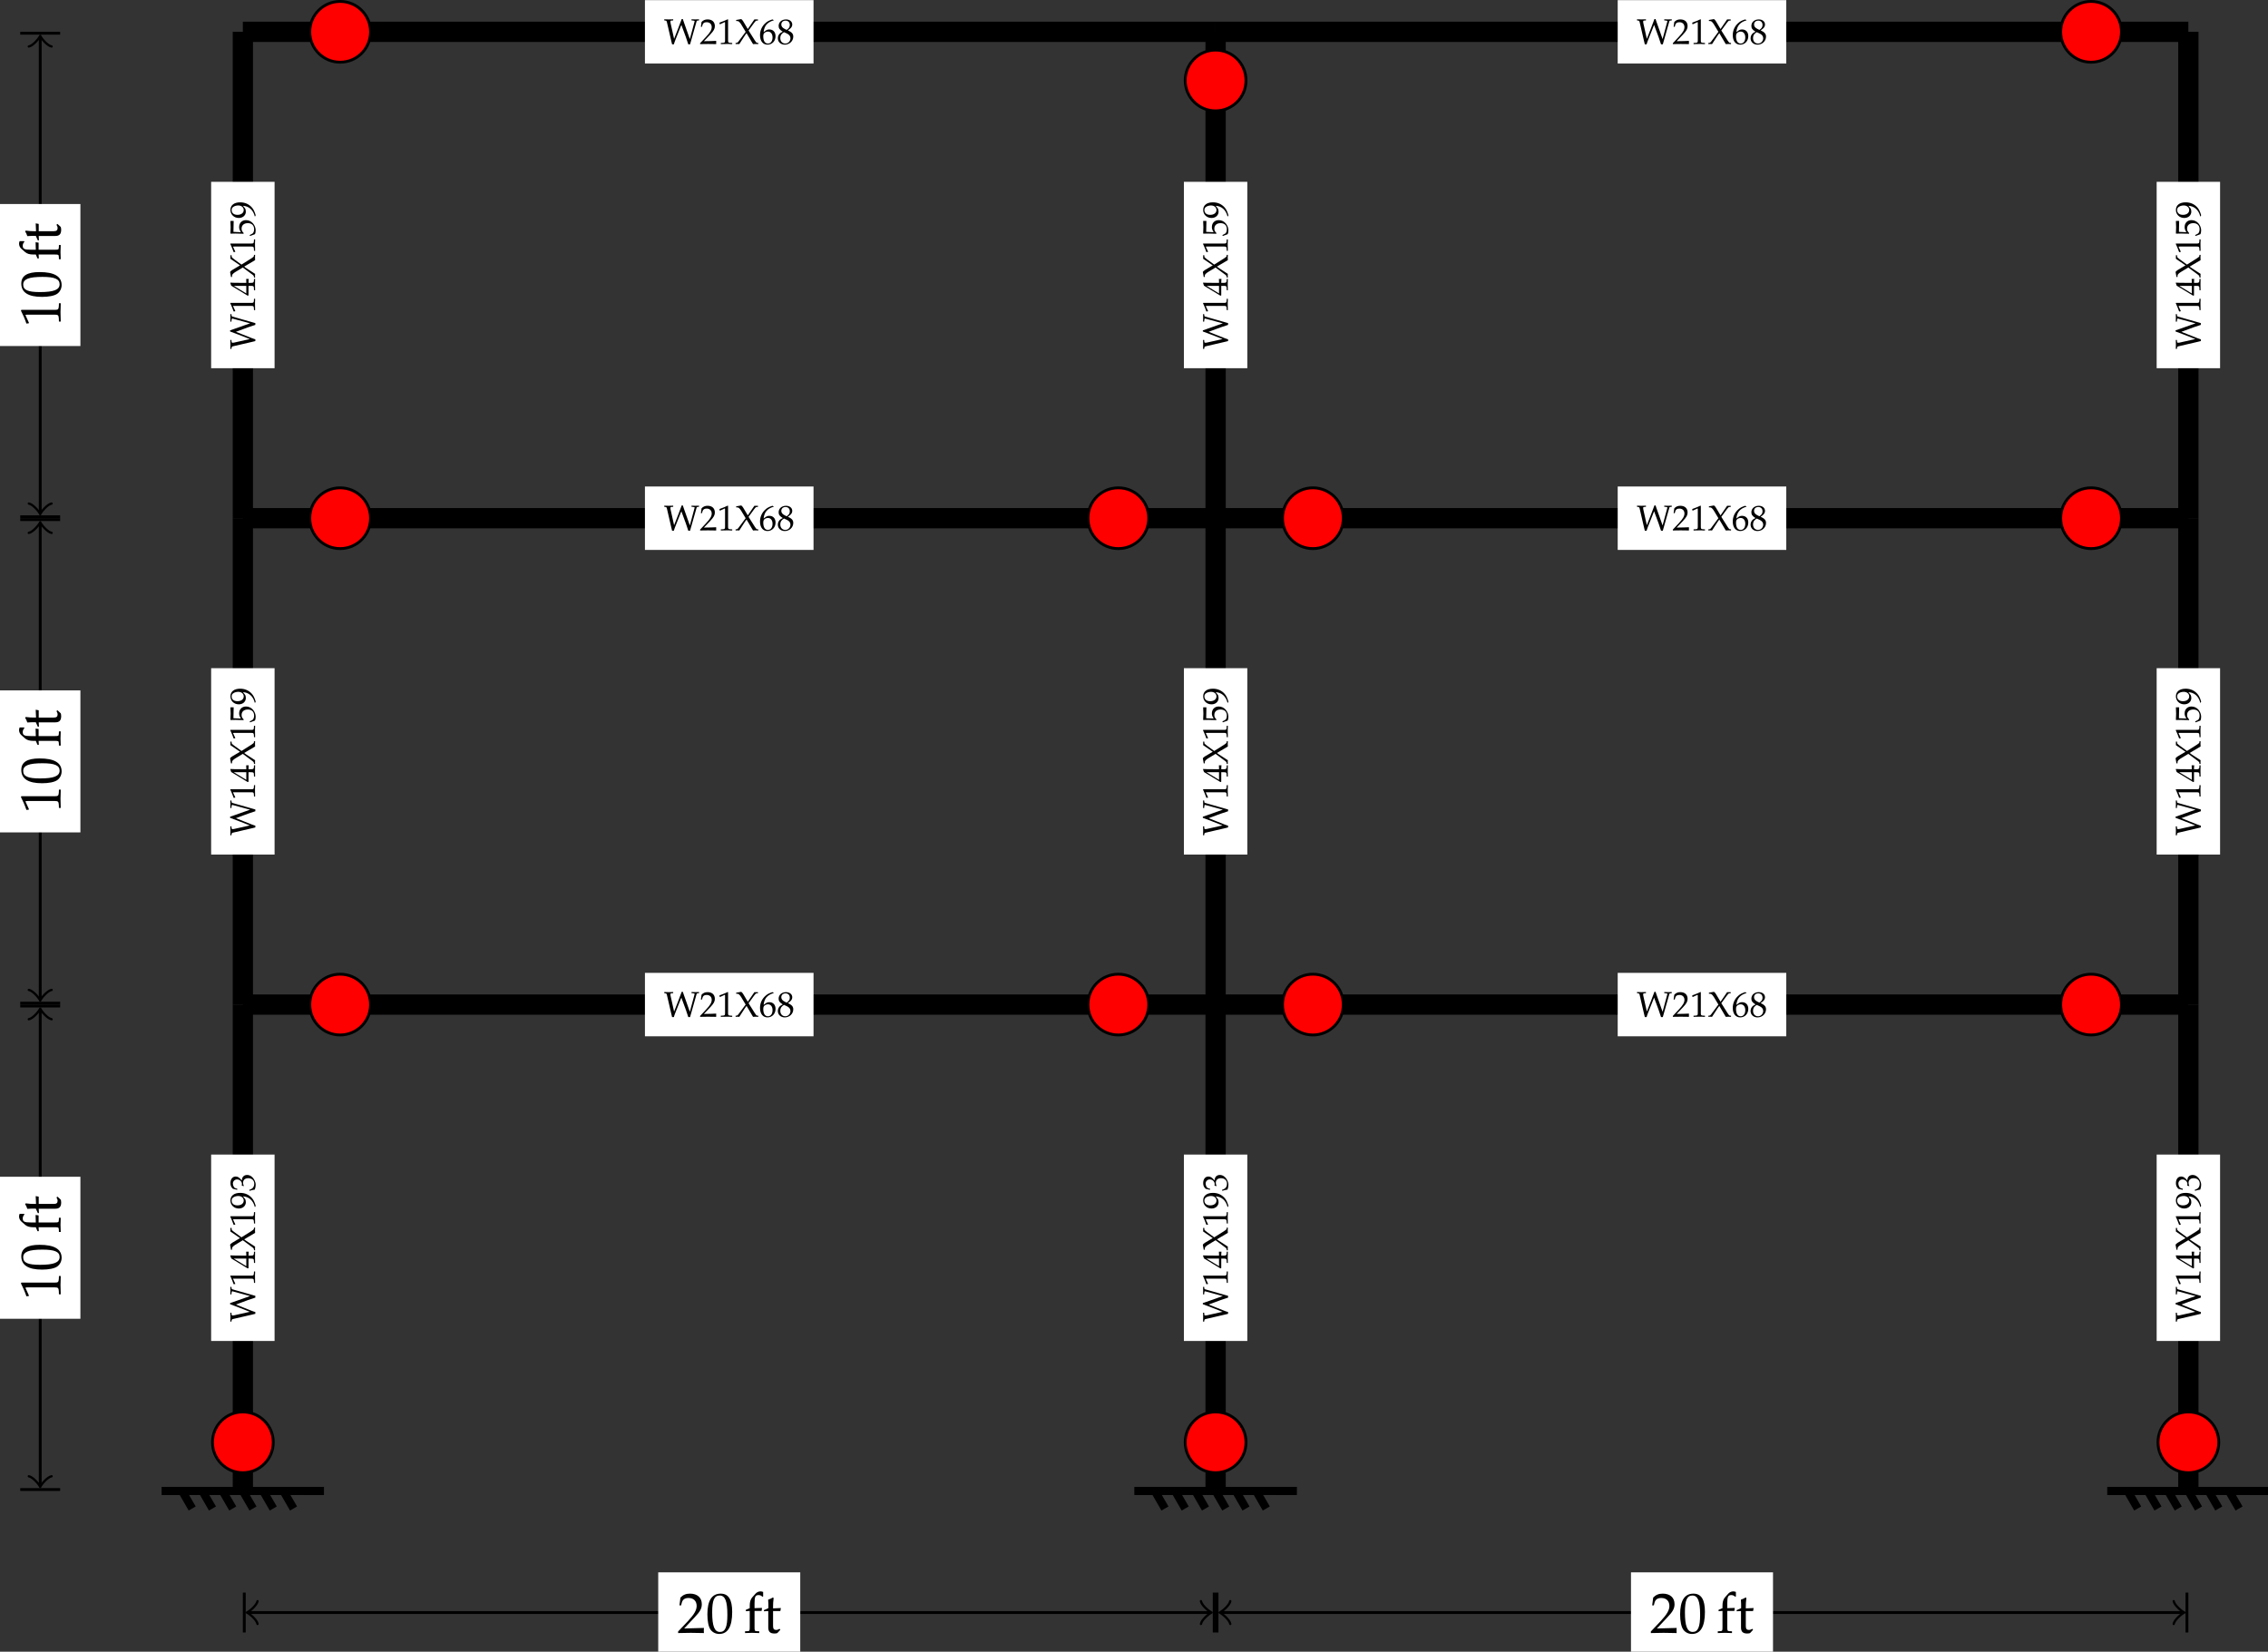 <?xml version="1.0" encoding="UTF-8" standalone="no"?>
<!-- Created with Inkscape (http://www.inkscape.org/) -->

<svg
   width="111.985mm"
   height="81.555mm"
   viewBox="0 0 111.985 81.555"
   version="1.1"
   id="svg5"
   xml:space="preserve"
   inkscape:version="1.2.1 (9c6d41e410, 2022-07-14)"
   sodipodi:docname="drawing.svg"
   xmlns:inkscape="http://www.inkscape.org/namespaces/inkscape"
   xmlns:sodipodi="http://sodipodi.sourceforge.net/DTD/sodipodi-0.dtd"
   xmlns:xlink="http://www.w3.org/1999/xlink"
   xmlns="http://www.w3.org/2000/svg"
   xmlns:svg="http://www.w3.org/2000/svg"><rect x="0" y="0" width="111.985" height="81.555" fill="#333333" stroke="none"/><sodipodi:namedview
     id="namedview7"
     pagecolor="#ffffff"
     bordercolor="#000000"
     borderopacity="0.25"
     inkscape:showpageshadow="2"
     inkscape:pageopacity="0.0"
     inkscape:pagecheckerboard="0"
     inkscape:deskcolor="#d1d1d1"
     inkscape:document-units="mm"
     showgrid="false"
     inkscape:zoom="1.4639531"
     inkscape:cx="166.67201"
     inkscape:cy="160.18273"
     inkscape:window-width="1366"
     inkscape:window-height="736"
     inkscape:window-x="0"
     inkscape:window-y="0"
     inkscape:window-maximized="1"
     inkscape:current-layer="layer1" /><defs
     id="defs2"><g
       id="g769"><g
         id="glyph-0-0" /><g
         id="glyph-0-1"><path
           d="M 3.656,0.047 C 3.672,-0.031 3.688,-0.094 3.703,-0.125 3.719,-0.172 3.75,-0.328 3.797,-0.453 L 4.562,-3.141 C 4.578,-3.234 4.641,-3.281 4.75,-3.281 l 0.156,-0.016 v -0.156 L 4.375,-3.438 c -0.047,0 -0.047,0 -0.516,-0.016 v 0.156 L 4.062,-3.281 c 0.172,0.016 0.219,0.031 0.234,0.109 0,0.016 0,0.031 -0.016,0.047 L 3.625,-0.688 2.812,-2.984 C 2.703,-3.281 2.688,-3.312 2.641,-3.484 H 2.484 C 2.375,-3.188 2.297,-2.953 2.031,-2.281 l -0.609,1.562 -0.5,-2.234 C 0.906,-3.016 0.906,-3.078 0.906,-3.125 c 0,-0.109 0.047,-0.156 0.188,-0.156 l 0.203,-0.016 v -0.156 l -0.625,0.016 c -0.031,0 -0.25,0 -0.625,-0.016 v 0.156 l 0.125,0.016 c 0.156,0.016 0.219,0.062 0.25,0.25 l 0.594,2.562 c 0.078,0.281 0.078,0.297 0.125,0.516 h 0.25 C 1.438,-0.109 1.469,-0.234 1.562,-0.469 l 0.875,-2.203 0.625,1.688 C 3.219,-0.531 3.234,-0.5 3.406,0.047 Z m 0,0"
           id="path703" /></g><g
         id="glyph-0-2"><path
           d="m 0.078,-0.109 v 0.125 C 1.016,0 1.016,0 1.188,0 1.375,0 1.375,0 2.328,0.016 c 0,-0.109 0,-0.156 0,-0.219 0,-0.078 0,-0.125 0,-0.234 -0.562,0.031 -0.797,0.031 -1.719,0.047 L 1.516,-1.344 C 2,-1.859 2.141,-2.141 2.141,-2.5 c 0,-0.578 -0.375,-0.938 -1.016,-0.938 -0.359,0 -0.609,0.109 -0.844,0.359 L 0.188,-2.406 h 0.156 l 0.062,-0.234 c 0.078,-0.281 0.25,-0.406 0.594,-0.406 0.422,0 0.703,0.266 0.703,0.688 0,0.375 -0.219,0.75 -0.781,1.344 z m 0,0"
           id="path706" /></g><g
         id="glyph-0-3"><path
           d="m 0.328,-2.766 h 0.062 L 1.031,-3.062 c 0,0 0,0 0.016,0 0.031,0 0.031,0.047 0.031,0.172 v 2.406 c 0,0.266 -0.047,0.312 -0.328,0.328 l -0.266,0.016 v 0.156 C 1.25,0 1.25,0 1.297,0 c 0.062,0 0.172,0 0.344,0 0.062,0.016 0.234,0.016 0.438,0.016 v -0.156 l -0.25,-0.016 C 1.547,-0.172 1.5,-0.219 1.5,-0.484 V -3.438 L 1.438,-3.453 c -0.328,0.156 -0.688,0.312 -1.141,0.469 z m 0,0"
           id="path709" /></g><g
         id="glyph-0-4"><path
           d="M 3.234,-0.141 3.078,-0.156 C 2.984,-0.172 2.922,-0.234 2.75,-0.5 L 1.875,-1.891 2.641,-2.938 C 2.844,-3.203 2.906,-3.266 2.984,-3.266 L 3.188,-3.281 V -3.438 h -0.5 L 1.766,-2.094 1.125,-3.172 C 1,-3.359 0.938,-3.438 0.844,-3.484 l -0.703,0.125 V -3.219 L 0.375,-3.203 c 0.109,0 0.281,0.172 0.453,0.438 l 0.641,1.062 -0.953,1.281 C 0.516,-0.406 0.5,-0.406 0.5,-0.391 0.375,-0.219 0.312,-0.172 0.203,-0.156 L 0.062,-0.141 v 0.156 C 0.297,0 0.297,0 0.328,0 0.375,0 0.375,0 0.578,0.016 L 1.359,-1.188 C 1.422,-1.266 1.469,-1.328 1.594,-1.516 L 2.5,0.016 C 2.812,0 2.812,0 2.875,0 2.906,0 3.016,0 3.234,0.016 Z m 0,0"
           id="path712" /></g><g
         id="glyph-0-5"><path
           d="m 2.078,-3.344 -0.188,-0.094 c -0.484,0.156 -0.688,0.266 -0.938,0.484 -0.516,0.438 -0.797,1.047 -0.797,1.719 0,0.828 0.406,1.328 1.047,1.328 0.641,0 1.125,-0.5 1.125,-1.188 0,-0.578 -0.344,-0.938 -0.875,-0.938 -0.234,0 -0.391,0.062 -0.688,0.297 C 0.719,-1.688 0.703,-1.688 0.656,-1.656 0.75,-2.547 1.172,-3.047 2.078,-3.312 Z m -0.812,1.609 c 0.391,0 0.641,0.328 0.641,0.812 0,0.516 -0.25,0.859 -0.641,0.859 -0.422,0 -0.656,-0.359 -0.656,-1.031 0,-0.172 0.031,-0.266 0.078,-0.359 0.109,-0.172 0.344,-0.281 0.578,-0.281 z m 0,0"
           id="path715" /></g><g
         id="glyph-0-6"><path
           d="m 0.844,-1.719 c -0.203,0.094 -0.297,0.156 -0.406,0.25 -0.188,0.188 -0.281,0.422 -0.281,0.672 0,0.516 0.406,0.891 0.969,0.891 0.656,0 1.188,-0.5 1.188,-1.125 0,-0.391 -0.188,-0.609 -0.75,-0.875 0.453,-0.297 0.609,-0.516 0.609,-0.812 0,-0.422 -0.359,-0.719 -0.875,-0.719 -0.594,0 -1.031,0.375 -1.031,0.906 0,0.344 0.141,0.531 0.578,0.812 z m 0.578,0.25 c 0.312,0.141 0.5,0.375 0.5,0.656 0,0.406 -0.312,0.75 -0.719,0.75 C 0.781,-0.062 0.5,-0.375 0.5,-0.828 c 0,-0.375 0.141,-0.594 0.516,-0.828 z m -0.312,-0.641 c -0.312,-0.156 -0.469,-0.359 -0.469,-0.609 0,-0.328 0.234,-0.547 0.594,-0.547 0.359,0 0.594,0.234 0.594,0.609 0,0.281 -0.125,0.469 -0.438,0.688 z m 0,0"
           id="path718" /></g><g
         id="glyph-1-0" /><g
         id="glyph-1-1"><path
           d="M 0.047,-3.656 C -0.031,-3.672 -0.094,-3.688 -0.125,-3.703 -0.172,-3.719 -0.328,-3.75 -0.453,-3.797 L -3.141,-4.562 C -3.234,-4.578 -3.281,-4.641 -3.281,-4.75 l -0.016,-0.156 h -0.156 L -3.438,-4.375 c 0,0.047 0,0.047 -0.016,0.516 h 0.156 L -3.281,-4.062 c 0.016,-0.172 0.031,-0.219 0.109,-0.234 0.016,0 0.031,0 0.047,0.016 l 2.438,0.656 -2.297,0.812 c -0.297,0.109 -0.328,0.125 -0.5,0.172 v 0.156 c 0.297,0.109 0.531,0.188 1.203,0.453 l 1.562,0.609 -2.234,0.5 c -0.062,0.016 -0.125,0.016 -0.172,0.016 -0.109,0 -0.156,-0.047 -0.156,-0.188 l -0.016,-0.203 h -0.156 l 0.016,0.625 c 0,0.031 0,0.25 -0.016,0.625 h 0.156 l 0.016,-0.125 c 0.016,-0.156 0.062,-0.219 0.25,-0.25 l 2.562,-0.594 c 0.281,-0.078 0.297,-0.078 0.516,-0.125 v -0.25 C -0.109,-1.438 -0.234,-1.469 -0.469,-1.562 l -2.203,-0.875 1.688,-0.625 C -0.531,-3.219 -0.5,-3.234 0.047,-3.406 Z m 0,0"
           id="path722" /></g><g
         id="glyph-1-2"><path
           d="m -2.766,-0.328 v -0.062 L -3.062,-1.031 c 0,0 0,0 0,-0.016 0,-0.031 0.047,-0.031 0.172,-0.031 h 2.406 c 0.266,0 0.312,0.047 0.328,0.328 l 0.016,0.266 h 0.156 C 0,-1.25 0,-1.25 0,-1.297 c 0,-0.062 0,-0.172 0,-0.344 0.016,-0.062 0.016,-0.234 0.016,-0.438 h -0.156 l -0.016,0.25 C -0.172,-1.547 -0.219,-1.5 -0.484,-1.5 H -3.438 l -0.016,0.062 c 0.156,0.328 0.312,0.688 0.469,1.141 z m 0,0"
           id="path725" /></g><g
         id="glyph-1-3"><path
           d="m -0.906,-1.391 h 0.375 c 0.297,0 0.375,0.047 0.375,0.297 l 0.016,0.312 h 0.156 C 0,-1.453 0,-1.453 0,-1.562 c 0,-0.125 0,-0.125 0.016,-0.797 h -0.156 l -0.016,0.25 C -0.172,-1.875 -0.234,-1.812 -0.531,-1.812 h -0.375 c 0,-0.297 0.016,-0.406 0.031,-0.547 H -1.234 C -1.219,-2.125 -1.219,-2.031 -1.219,-1.953 V -1.812 h -0.688 c -0.891,0 -1.328,-0.016 -1.531,-0.031 l -0.016,0.047 0.125,0.375 2.312,1.406 0.109,-0.047 z m -0.312,0 v 1.062 l -1.75,-1.062 z m 0,0"
           id="path728" /></g><g
         id="glyph-1-4"><path
           d="m -0.141,-3.234 -0.016,0.156 C -0.172,-2.984 -0.234,-2.922 -0.5,-2.75 L -1.891,-1.875 -2.938,-2.641 C -3.203,-2.844 -3.266,-2.906 -3.266,-2.984 L -3.281,-3.188 H -3.438 v 0.5 l 1.344,0.922 -1.078,0.641 c -0.188,0.125 -0.266,0.188 -0.312,0.281 l 0.125,0.703 H -3.219 L -3.203,-0.375 c 0,-0.109 0.172,-0.281 0.438,-0.453 l 1.062,-0.641 1.281,0.953 c 0.016,0 0.016,0.016 0.031,0.016 0.172,0.125 0.219,0.188 0.234,0.297 l 0.016,0.141 h 0.156 C 0,-0.297 0,-0.297 0,-0.328 0,-0.375 0,-0.375 0.016,-0.578 L -1.188,-1.359 C -1.266,-1.422 -1.328,-1.469 -1.516,-1.594 L 0.016,-2.5 C 0,-2.812 0,-2.812 0,-2.875 0,-2.906 0,-3.016 0.016,-3.234 Z m 0,0"
           id="path731" /></g><g
         id="glyph-1-5"><path
           d="M 0.094,-0.484 C -0.078,-1.031 -0.188,-1.266 -0.422,-1.547 -0.844,-2.031 -1.406,-2.281 -2.078,-2.281 c -0.844,0 -1.359,0.406 -1.359,1.062 0,0.641 0.5,1.125 1.172,1.125 0.578,0 0.984,-0.375 0.984,-0.891 0,-0.172 -0.047,-0.375 -0.125,-0.469 L -1.688,-1.797 C -0.859,-1.75 -0.25,-1.219 -0.031,-0.312 h 0.047 z m -3.359,-0.719 c 0,-0.219 0.094,-0.375 0.297,-0.484 0.156,-0.094 0.391,-0.156 0.625,-0.156 0.453,0 0.766,0.266 0.766,0.641 0,0.406 -0.359,0.672 -0.875,0.672 -0.5,0 -0.812,-0.25 -0.812,-0.672 z m 0,0"
           id="path734" /></g><g
         id="glyph-1-6"><path
           d="M -2.484,-0.219 V -0.375 l -0.281,-0.078 c -0.172,-0.062 -0.328,-0.375 -0.328,-0.641 0,-0.312 0.25,-0.578 0.578,-0.578 0.375,0 0.688,0.297 0.688,0.641 0,0.047 -0.016,0.094 -0.016,0.156 v 0.078 l 0.266,0.062 0.016,-0.031 c -0.078,-0.188 -0.109,-0.281 -0.109,-0.422 0,-0.406 0.266,-0.656 0.719,-0.656 0.516,0 0.844,0.312 0.844,0.766 0,0.234 -0.062,0.438 -0.203,0.594 -0.109,0.109 -0.234,0.188 -0.5,0.281 l 0.047,0.125 c 0.312,-0.094 0.484,-0.141 0.734,-0.172 0.094,-0.266 0.125,-0.484 0.125,-0.672 0,-0.391 -0.219,-0.859 -0.547,-1.125 -0.203,-0.172 -0.422,-0.25 -0.656,-0.25 -0.25,0 -0.453,0.094 -0.578,0.266 -0.094,0.125 -0.125,0.25 -0.172,0.5 -0.312,-0.406 -0.547,-0.547 -0.844,-0.547 -0.438,0 -0.734,0.359 -0.734,0.922 0,0.328 0.094,0.562 0.344,0.797 z m 0,0"
           id="path737" /></g><g
         id="glyph-1-7"><path
           d="M -3.016,-0.641 C -3,-1.281 -2.984,-1.562 -2.984,-2.156 l -0.031,-0.016 c -0.094,0 -0.125,0 -0.188,0 -0.078,0 -0.109,0 -0.203,0 L -3.438,-2.156 c 0.016,0.375 0.031,0.594 0.031,0.875 0,0.266 -0.016,0.484 -0.031,0.859 l 0.031,0.031 c 0.297,-0.016 0.516,-0.016 0.688,-0.016 0.422,0 0.891,0.016 1.109,0.031 l 0.031,-0.094 C -1.812,-0.703 -1.875,-0.844 -1.875,-1.094 c 0,-0.469 0.328,-0.766 0.875,-0.766 0.547,0 0.875,0.312 0.875,0.859 0,0.266 -0.094,0.516 -0.219,0.594 L -0.75,-0.188 l 0.062,0.125 c 0.281,-0.109 0.453,-0.172 0.672,-0.25 0.078,-0.141 0.109,-0.328 0.109,-0.547 0,-0.344 -0.141,-0.688 -0.375,-0.969 C -0.547,-2.125 -0.891,-2.281 -1.266,-2.281 c -0.562,0 -0.953,0.391 -0.953,0.969 0,0.234 0.062,0.422 0.25,0.719 z m 0,0"
           id="path740" /></g><g
         id="glyph-2-0" /><g
         id="glyph-2-1"><path
           d="M 0.125,-0.188 V 0.031 C 1.625,0 1.625,0 1.906,0 2.188,0 2.188,0 3.734,0.031 3.719,-0.141 3.719,-0.219 3.719,-0.328 c 0,-0.109 0,-0.188 0.016,-0.359 C 2.812,-0.656 2.453,-0.641 0.969,-0.609 L 2.422,-2.156 c 0.781,-0.812 1.016,-1.25 1.016,-1.859 0,-0.906 -0.625,-1.469 -1.641,-1.469 -0.562,0 -0.953,0.156 -1.344,0.547 L 0.312,-3.844 h 0.234 l 0.094,-0.375 C 0.766,-4.672 1.062,-4.875 1.594,-4.875 c 0.688,0 1.125,0.422 1.125,1.109 0,0.594 -0.344,1.188 -1.234,2.141 z m 0,0"
           id="path744" /></g><g
         id="glyph-2-2"><path
           d="m 2.094,-5.484 c -1.234,0 -1.859,0.969 -1.859,2.906 0,0.922 0.156,1.734 0.438,2.125 0.281,0.391 0.734,0.609 1.219,0.609 1.203,0 1.812,-1.031 1.812,-3.078 0,-1.734 -0.516,-2.562 -1.609,-2.562 z M 1.953,-5.219 c 0.766,0 1.078,0.781 1.078,2.703 0,1.688 -0.297,2.391 -1.031,2.391 -0.766,0 -1.094,-0.797 -1.094,-2.75 0,-1.672 0.281,-2.344 1.047,-2.344 z m 0,0"
           id="path747" /></g><g
         id="glyph-2-3"><path
           d="m 2.719,-5.719 c -0.172,-0.062 -0.266,-0.078 -0.375,-0.078 -0.25,0 -0.531,0.125 -0.703,0.328 l -0.469,0.531 c -0.219,0.266 -0.328,0.625 -0.328,1.141 v 0.344 L 0.297,-3.219 v 0.188 L 0.844,-3.062 v 2.25 c 0,0.5 -0.016,0.562 -0.297,0.578 L 0.188,-0.219 v 0.25 C 0.984,0 0.984,0 1.172,0 1.375,0 1.375,0 2.172,0.031 v -0.25 L 1.812,-0.234 C 1.531,-0.25 1.516,-0.312 1.516,-0.812 v -2.25 H 2.5 l 0.062,-0.422 -1.047,0.031 v -0.688 c 0,-0.906 0.109,-1.141 0.562,-1.141 0.203,0 0.359,0.062 0.547,0.234 L 2.719,-5.094 Z m 0,0"
           id="path750" /></g><g
         id="glyph-2-4"><path
           d="M 0.781,-3.047 V -0.75 c 0,0.594 0.266,0.844 0.875,0.844 0.188,0 0.375,-0.031 0.422,-0.094 L 2.469,-0.422 2.359,-0.562 c -0.203,0.109 -0.312,0.156 -0.469,0.156 -0.312,0 -0.438,-0.156 -0.438,-0.547 v -2.094 H 2.469 l 0.078,-0.422 -1.094,0.047 v -0.312 c 0,-0.328 0.016,-0.609 0.078,-1.125 L 1.438,-4.953 c -0.188,0.125 -0.422,0.234 -0.672,0.312 0.016,0.234 0.031,0.391 0.031,0.625 v 0.562 l -0.625,0.281 v 0.156 z m 0,0"
           id="path753" /></g><g
         id="glyph-3-0" /><g
         id="glyph-3-1"><path
           d="m -4.422,-0.531 v -0.078 l -0.469,-1.031 c 0,-0.016 0,-0.016 0,-0.031 0,-0.047 0.062,-0.062 0.266,-0.062 h 3.859 c 0.422,0 0.5,0.094 0.531,0.516 l 0.016,0.453 h 0.25 C 0,-1.984 0,-1.984 0,-2.078 0,-2.188 0,-2.359 0.016,-2.625 c 0,-0.094 0,-0.375 0.016,-0.703 h -0.25 l -0.016,0.406 c -0.031,0.438 -0.109,0.516 -0.531,0.516 h -4.719 l -0.047,0.125 c 0.266,0.516 0.516,1.078 0.766,1.797 z m 0,0"
           id="path757" /></g><g
         id="glyph-3-2"><path
           d="m -5.484,-2.094 c 0,1.234 0.969,1.859 2.906,1.859 0.922,0 1.734,-0.156 2.125,-0.438 0.391,-0.281 0.609,-0.734 0.609,-1.219 0,-1.203 -1.031,-1.812 -3.078,-1.812 -1.734,0 -2.562,0.516 -2.562,1.609 z m 0.266,0.141 c 0,-0.766 0.781,-1.078 2.703,-1.078 1.688,0 2.391,0.297 2.391,1.031 0,0.766 -0.797,1.094 -2.75,1.094 -1.672,0 -2.344,-0.281 -2.344,-1.047 z m 0,0"
           id="path760" /></g><g
         id="glyph-3-3"><path
           d="m -5.719,-2.719 c -0.062,0.172 -0.078,0.266 -0.078,0.375 0,0.25 0.125,0.531 0.328,0.703 l 0.531,0.469 c 0.266,0.219 0.625,0.328 1.141,0.328 h 0.344 l 0.234,0.547 h 0.188 L -3.062,-0.844 h 2.25 c 0.5,0 0.562,0.016 0.578,0.297 L -0.219,-0.188 h 0.25 C 0,-0.984 0,-0.984 0,-1.172 0,-1.375 0,-1.375 0.031,-2.172 h -0.25 L -0.234,-1.812 C -0.25,-1.531 -0.312,-1.516 -0.812,-1.516 h -2.25 V -2.5 l -0.422,-0.062 0.031,1.047 h -0.688 c -0.906,0 -1.141,-0.109 -1.141,-0.562 0,-0.203 0.062,-0.359 0.234,-0.547 L -5.094,-2.719 Z m 0,0"
           id="path763" /></g><g
         id="glyph-3-4"><path
           d="M -3.047,-0.781 H -0.75 c 0.594,0 0.844,-0.266 0.844,-0.875 0,-0.188 -0.031,-0.375 -0.094,-0.422 L -0.422,-2.469 -0.562,-2.359 c 0.109,0.203 0.156,0.312 0.156,0.469 0,0.312 -0.156,0.438 -0.547,0.438 h -2.094 V -2.469 l -0.422,-0.078 0.047,1.094 h -0.312 c -0.328,0 -0.609,-0.016 -1.125,-0.078 l -0.094,0.094 c 0.125,0.188 0.234,0.422 0.312,0.672 0.234,-0.016 0.391,-0.031 0.625,-0.031 h 0.562 l 0.281,0.625 h 0.156 z m 0,0"
           id="path766" /></g></g><clipPath
       id="clip-0"><path
         clip-rule="nonzero"
         d="m 294,207 h 24 v 3 h -24 z m 0,0"
         id="path771" /></clipPath><clipPath
       id="clip-1"><path
         clip-rule="nonzero"
         d="m 278,192 h 40 v 36 h -40 z m 0,0"
         id="path774" /></clipPath><clipPath
       id="clip-2"><path
         clip-rule="nonzero"
         d="m 92,219 h 20 v 12.176 H 92 Z m 0,0"
         id="path777" /></clipPath><clipPath
       id="clip-3"><path
         clip-rule="nonzero"
         d="m 228,219 h 20 v 12.176 h -20 z m 0,0"
         id="path780" /></clipPath></defs><g
     inkscape:label="Layer 1"
     inkscape:groupmode="layer"
     id="layer1"
     transform="translate(-30.398,32.087)"><g
       id="g1528"
       transform="matrix(0.353,0,0,0.353,30.398,-32.086)"><path
         fill="none"
         stroke-width="2.835"
         stroke-linecap="butt"
         stroke-linejoin="miter"
         stroke="#000000"
         stroke-opacity="1"
         stroke-miterlimit="10"
         d="M -0.001,68.03 H 136.065"
         transform="matrix(1,0,0,-1,33.97,208.546)"
         id="path785" /><path
         fill-rule="nonzero"
         fill="#ffffff"
         fill-opacity="1"
         d="m 90.211,144.949 h 23.582 v -8.871 H 90.211 Z m 0,0"
         id="path787" /><g
         fill="#000000"
         fill-opacity="1"
         id="g801"><use
           xlink:href="#glyph-0-1"
           x="92.868"
           y="142.213"
           id="use789" /><use
           xlink:href="#glyph-0-2"
           x="97.849"
           y="142.213"
           id="use791" /><use
           xlink:href="#glyph-0-3"
           x="100.34"
           y="142.213"
           id="use793" /><use
           xlink:href="#glyph-0-4"
           x="102.831"
           y="142.213"
           id="use795" /><use
           xlink:href="#glyph-0-5"
           x="106.153"
           y="142.213"
           id="use797" /><use
           xlink:href="#glyph-0-6"
           x="108.644"
           y="142.213"
           id="use799" /></g><path
         fill="none"
         stroke-width="2.835"
         stroke-linecap="butt"
         stroke-linejoin="miter"
         stroke="#000000"
         stroke-opacity="1"
         stroke-miterlimit="10"
         d="m 136.065,68.03 h 136.062"
         transform="matrix(1,0,0,-1,33.97,208.546)"
         id="path803" /><path
         fill-rule="nonzero"
         fill="#ffffff"
         fill-opacity="1"
         d="m 226.277,144.949 h 23.578 v -8.871 h -23.578 z m 0,0"
         id="path805" /><g
         fill="#000000"
         fill-opacity="1"
         id="g819"><use
           xlink:href="#glyph-0-1"
           x="228.931"
           y="142.213"
           id="use807" /><use
           xlink:href="#glyph-0-2"
           x="233.912"
           y="142.213"
           id="use809" /><use
           xlink:href="#glyph-0-3"
           x="236.403"
           y="142.213"
           id="use811" /><use
           xlink:href="#glyph-0-4"
           x="238.894"
           y="142.213"
           id="use813" /><use
           xlink:href="#glyph-0-5"
           x="242.216"
           y="142.213"
           id="use815" /><use
           xlink:href="#glyph-0-6"
           x="244.707"
           y="142.213"
           id="use817" /></g><path
         fill="none"
         stroke-width="2.835"
         stroke-linecap="butt"
         stroke-linejoin="miter"
         stroke="#000000"
         stroke-opacity="1"
         stroke-miterlimit="10"
         d="M -0.001,136.066 H 136.065"
         transform="matrix(1,0,0,-1,33.97,208.546)"
         id="path821" /><path
         fill-rule="nonzero"
         fill="#ffffff"
         fill-opacity="1"
         d="M 90.211,76.918 H 113.793 V 68.047 H 90.211 Z m 0,0"
         id="path823" /><g
         fill="#000000"
         fill-opacity="1"
         id="g837"><use
           xlink:href="#glyph-0-1"
           x="92.868"
           y="74.182"
           id="use825" /><use
           xlink:href="#glyph-0-2"
           x="97.849"
           y="74.182"
           id="use827" /><use
           xlink:href="#glyph-0-3"
           x="100.34"
           y="74.182"
           id="use829" /><use
           xlink:href="#glyph-0-4"
           x="102.831"
           y="74.182"
           id="use831" /><use
           xlink:href="#glyph-0-5"
           x="106.153"
           y="74.182"
           id="use833" /><use
           xlink:href="#glyph-0-6"
           x="108.644"
           y="74.182"
           id="use835" /></g><path
         fill="none"
         stroke-width="2.835"
         stroke-linecap="butt"
         stroke-linejoin="miter"
         stroke="#000000"
         stroke-opacity="1"
         stroke-miterlimit="10"
         d="m 136.065,136.066 h 136.062"
         transform="matrix(1,0,0,-1,33.97,208.546)"
         id="path839" /><path
         fill-rule="nonzero"
         fill="#ffffff"
         fill-opacity="1"
         d="m 226.277,76.918 h 23.578 v -8.871 h -23.578 z m 0,0"
         id="path841" /><g
         fill="#000000"
         fill-opacity="1"
         id="g855"><use
           xlink:href="#glyph-0-1"
           x="228.931"
           y="74.182"
           id="use843" /><use
           xlink:href="#glyph-0-2"
           x="233.912"
           y="74.182"
           id="use845" /><use
           xlink:href="#glyph-0-3"
           x="236.403"
           y="74.182"
           id="use847" /><use
           xlink:href="#glyph-0-4"
           x="238.894"
           y="74.182"
           id="use849" /><use
           xlink:href="#glyph-0-5"
           x="242.216"
           y="74.182"
           id="use851" /><use
           xlink:href="#glyph-0-6"
           x="244.707"
           y="74.182"
           id="use853" /></g><path
         fill="none"
         stroke-width="2.835"
         stroke-linecap="butt"
         stroke-linejoin="miter"
         stroke="#000000"
         stroke-opacity="1"
         stroke-miterlimit="10"
         d="M -0.001,204.097 H 136.065"
         transform="matrix(1,0,0,-1,33.97,208.546)"
         id="path857" /><path
         fill-rule="nonzero"
         fill="#ffffff"
         fill-opacity="1"
         d="M 90.211,8.883 H 113.793 V 0.016 H 90.211 Z m 0,0"
         id="path859" /><g
         fill="#000000"
         fill-opacity="1"
         id="g873"><use
           xlink:href="#glyph-0-1"
           x="92.868"
           y="6.15"
           id="use861" /><use
           xlink:href="#glyph-0-2"
           x="97.849"
           y="6.15"
           id="use863" /><use
           xlink:href="#glyph-0-3"
           x="100.34"
           y="6.15"
           id="use865" /><use
           xlink:href="#glyph-0-4"
           x="102.831"
           y="6.15"
           id="use867" /><use
           xlink:href="#glyph-0-5"
           x="106.153"
           y="6.15"
           id="use869" /><use
           xlink:href="#glyph-0-6"
           x="108.644"
           y="6.15"
           id="use871" /></g><path
         fill="none"
         stroke-width="2.835"
         stroke-linecap="butt"
         stroke-linejoin="miter"
         stroke="#000000"
         stroke-opacity="1"
         stroke-miterlimit="10"
         d="m 136.065,204.097 h 136.062"
         transform="matrix(1,0,0,-1,33.97,208.546)"
         id="path875" /><path
         fill-rule="nonzero"
         fill="#ffffff"
         fill-opacity="1"
         d="m 226.277,8.883 h 23.578 V 0.016 h -23.578 z m 0,0"
         id="path877" /><g
         fill="#000000"
         fill-opacity="1"
         id="g891"><use
           xlink:href="#glyph-0-1"
           x="228.931"
           y="6.15"
           id="use879" /><use
           xlink:href="#glyph-0-2"
           x="233.912"
           y="6.15"
           id="use881" /><use
           xlink:href="#glyph-0-3"
           x="236.403"
           y="6.15"
           id="use883" /><use
           xlink:href="#glyph-0-4"
           x="238.894"
           y="6.15"
           id="use885" /><use
           xlink:href="#glyph-0-5"
           x="242.216"
           y="6.15"
           id="use887" /><use
           xlink:href="#glyph-0-6"
           x="244.707"
           y="6.15"
           id="use889" /></g><path
         fill="none"
         stroke-width="2.835"
         stroke-linecap="butt"
         stroke-linejoin="miter"
         stroke="#000000"
         stroke-opacity="1"
         stroke-miterlimit="10"
         d="m -0.001,-8.75e-4 v 68.031"
         transform="matrix(1,0,0,-1,33.97,208.546)"
         id="path893" /><path
         fill-rule="nonzero"
         fill="#ffffff"
         fill-opacity="1"
         d="m 29.535,161.496 v 26.07 h 8.871 v -26.07 z m 0,0"
         id="path895" /><g
         fill="#000000"
         fill-opacity="1"
         id="g911"><use
           xlink:href="#glyph-1-1"
           x="35.668"
           y="184.909"
           id="use897" /><use
           xlink:href="#glyph-1-2"
           x="35.668"
           y="179.928"
           id="use899" /><use
           xlink:href="#glyph-1-3"
           x="35.668"
           y="177.437"
           id="use901" /><use
           xlink:href="#glyph-1-4"
           x="35.668"
           y="174.946"
           id="use903" /><use
           xlink:href="#glyph-1-2"
           x="35.668"
           y="171.624"
           id="use905" /><use
           xlink:href="#glyph-1-5"
           x="35.668"
           y="169.133"
           id="use907" /><use
           xlink:href="#glyph-1-6"
           x="35.668"
           y="166.643"
           id="use909" /></g><path
         fill="none"
         stroke-width="2.835"
         stroke-linecap="butt"
         stroke-linejoin="miter"
         stroke="#000000"
         stroke-opacity="1"
         stroke-miterlimit="10"
         d="m 136.065,-8.75e-4 v 68.031"
         transform="matrix(1,0,0,-1,33.97,208.546)"
         id="path913" /><path
         fill-rule="nonzero"
         fill="#ffffff"
         fill-opacity="1"
         d="m 165.598,161.496 v 26.07 h 8.871 v -26.07 z m 0,0"
         id="path915" /><g
         fill="#000000"
         fill-opacity="1"
         id="g931"><use
           xlink:href="#glyph-1-1"
           x="171.731"
           y="184.909"
           id="use917" /><use
           xlink:href="#glyph-1-2"
           x="171.731"
           y="179.928"
           id="use919" /><use
           xlink:href="#glyph-1-3"
           x="171.731"
           y="177.437"
           id="use921" /><use
           xlink:href="#glyph-1-4"
           x="171.731"
           y="174.946"
           id="use923" /><use
           xlink:href="#glyph-1-2"
           x="171.731"
           y="171.624"
           id="use925" /><use
           xlink:href="#glyph-1-5"
           x="171.731"
           y="169.133"
           id="use927" /><use
           xlink:href="#glyph-1-6"
           x="171.731"
           y="166.643"
           id="use929" /></g><path
         fill="none"
         stroke-width="2.835"
         stroke-linecap="butt"
         stroke-linejoin="miter"
         stroke="#000000"
         stroke-opacity="1"
         stroke-miterlimit="10"
         d="m 272.128,-8.75e-4 v 68.031"
         transform="matrix(1,0,0,-1,33.97,208.546)"
         id="path933" /><path
         fill-rule="nonzero"
         fill="#ffffff"
         fill-opacity="1"
         d="m 301.664,161.496 v 26.07 h 8.871 v -26.07 z m 0,0"
         id="path935" /><g
         fill="#000000"
         fill-opacity="1"
         id="g951"><use
           xlink:href="#glyph-1-1"
           x="307.794"
           y="184.909"
           id="use937" /><use
           xlink:href="#glyph-1-2"
           x="307.794"
           y="179.928"
           id="use939" /><use
           xlink:href="#glyph-1-3"
           x="307.794"
           y="177.437"
           id="use941" /><use
           xlink:href="#glyph-1-4"
           x="307.794"
           y="174.946"
           id="use943" /><use
           xlink:href="#glyph-1-2"
           x="307.794"
           y="171.624"
           id="use945" /><use
           xlink:href="#glyph-1-5"
           x="307.794"
           y="169.133"
           id="use947" /><use
           xlink:href="#glyph-1-6"
           x="307.794"
           y="166.643"
           id="use949" /></g><path
         fill="none"
         stroke-width="2.835"
         stroke-linecap="butt"
         stroke-linejoin="miter"
         stroke="#000000"
         stroke-opacity="1"
         stroke-miterlimit="10"
         d="M -0.001,68.03 V 136.066"
         transform="matrix(1,0,0,-1,33.97,208.546)"
         id="path953" /><path
         fill-rule="nonzero"
         fill="#ffffff"
         fill-opacity="1"
         d="M 29.535,93.461 V 119.531 H 38.406 V 93.461 Z m 0,0"
         id="path955" /><g
         fill="#000000"
         fill-opacity="1"
         id="g971"><use
           xlink:href="#glyph-1-1"
           x="35.668"
           y="116.877"
           id="use957" /><use
           xlink:href="#glyph-1-2"
           x="35.668"
           y="111.896"
           id="use959" /><use
           xlink:href="#glyph-1-3"
           x="35.668"
           y="109.405"
           id="use961" /><use
           xlink:href="#glyph-1-4"
           x="35.668"
           y="106.914"
           id="use963" /><use
           xlink:href="#glyph-1-2"
           x="35.668"
           y="103.592"
           id="use965" /><use
           xlink:href="#glyph-1-7"
           x="35.668"
           y="101.101"
           id="use967" /><use
           xlink:href="#glyph-1-5"
           x="35.668"
           y="98.611"
           id="use969" /></g><path
         fill="none"
         stroke-width="2.835"
         stroke-linecap="butt"
         stroke-linejoin="miter"
         stroke="#000000"
         stroke-opacity="1"
         stroke-miterlimit="10"
         d="M 136.065,68.03 V 136.066"
         transform="matrix(1,0,0,-1,33.97,208.546)"
         id="path973" /><path
         fill-rule="nonzero"
         fill="#ffffff"
         fill-opacity="1"
         d="m 165.598,93.461 v 26.07 h 8.871 V 93.461 Z m 0,0"
         id="path975" /><g
         fill="#000000"
         fill-opacity="1"
         id="g991"><use
           xlink:href="#glyph-1-1"
           x="171.731"
           y="116.877"
           id="use977" /><use
           xlink:href="#glyph-1-2"
           x="171.731"
           y="111.896"
           id="use979" /><use
           xlink:href="#glyph-1-3"
           x="171.731"
           y="109.405"
           id="use981" /><use
           xlink:href="#glyph-1-4"
           x="171.731"
           y="106.914"
           id="use983" /><use
           xlink:href="#glyph-1-2"
           x="171.731"
           y="103.592"
           id="use985" /><use
           xlink:href="#glyph-1-7"
           x="171.731"
           y="101.101"
           id="use987" /><use
           xlink:href="#glyph-1-5"
           x="171.731"
           y="98.611"
           id="use989" /></g><path
         fill="none"
         stroke-width="2.835"
         stroke-linecap="butt"
         stroke-linejoin="miter"
         stroke="#000000"
         stroke-opacity="1"
         stroke-miterlimit="10"
         d="M 272.128,68.03 V 136.066"
         transform="matrix(1,0,0,-1,33.97,208.546)"
         id="path993" /><path
         fill-rule="nonzero"
         fill="#ffffff"
         fill-opacity="1"
         d="m 301.664,93.461 v 26.07 h 8.871 V 93.461 Z m 0,0"
         id="path995" /><g
         fill="#000000"
         fill-opacity="1"
         id="g1011"><use
           xlink:href="#glyph-1-1"
           x="307.794"
           y="116.877"
           id="use997" /><use
           xlink:href="#glyph-1-2"
           x="307.794"
           y="111.896"
           id="use999" /><use
           xlink:href="#glyph-1-3"
           x="307.794"
           y="109.405"
           id="use1001" /><use
           xlink:href="#glyph-1-4"
           x="307.794"
           y="106.914"
           id="use1003" /><use
           xlink:href="#glyph-1-2"
           x="307.794"
           y="103.592"
           id="use1005" /><use
           xlink:href="#glyph-1-7"
           x="307.794"
           y="101.101"
           id="use1007" /><use
           xlink:href="#glyph-1-5"
           x="307.794"
           y="98.611"
           id="use1009" /></g><path
         fill="none"
         stroke-width="2.835"
         stroke-linecap="butt"
         stroke-linejoin="miter"
         stroke="#000000"
         stroke-opacity="1"
         stroke-miterlimit="10"
         d="m -0.001,136.066 v 68.031"
         transform="matrix(1,0,0,-1,33.97,208.546)"
         id="path1013" /><path
         fill-rule="nonzero"
         fill="#ffffff"
         fill-opacity="1"
         d="M 29.535,25.43 V 51.5 H 38.406 V 25.43 Z m 0,0"
         id="path1015" /><g
         fill="#000000"
         fill-opacity="1"
         id="g1031"><use
           xlink:href="#glyph-1-1"
           x="35.668"
           y="48.846"
           id="use1017" /><use
           xlink:href="#glyph-1-2"
           x="35.668"
           y="43.865"
           id="use1019" /><use
           xlink:href="#glyph-1-3"
           x="35.668"
           y="41.374"
           id="use1021" /><use
           xlink:href="#glyph-1-4"
           x="35.668"
           y="38.883"
           id="use1023" /><use
           xlink:href="#glyph-1-2"
           x="35.668"
           y="35.561"
           id="use1025" /><use
           xlink:href="#glyph-1-7"
           x="35.668"
           y="33.07"
           id="use1027" /><use
           xlink:href="#glyph-1-5"
           x="35.668"
           y="30.58"
           id="use1029" /></g><path
         fill="none"
         stroke-width="2.835"
         stroke-linecap="butt"
         stroke-linejoin="miter"
         stroke="#000000"
         stroke-opacity="1"
         stroke-miterlimit="10"
         d="m 136.065,136.066 v 68.031"
         transform="matrix(1,0,0,-1,33.97,208.546)"
         id="path1033" /><path
         fill-rule="nonzero"
         fill="#ffffff"
         fill-opacity="1"
         d="M 165.598,25.43 V 51.5 h 8.871 V 25.43 Z m 0,0"
         id="path1035" /><g
         fill="#000000"
         fill-opacity="1"
         id="g1051"><use
           xlink:href="#glyph-1-1"
           x="171.731"
           y="48.846"
           id="use1037" /><use
           xlink:href="#glyph-1-2"
           x="171.731"
           y="43.865"
           id="use1039" /><use
           xlink:href="#glyph-1-3"
           x="171.731"
           y="41.374"
           id="use1041" /><use
           xlink:href="#glyph-1-4"
           x="171.731"
           y="38.883"
           id="use1043" /><use
           xlink:href="#glyph-1-2"
           x="171.731"
           y="35.561"
           id="use1045" /><use
           xlink:href="#glyph-1-7"
           x="171.731"
           y="33.07"
           id="use1047" /><use
           xlink:href="#glyph-1-5"
           x="171.731"
           y="30.58"
           id="use1049" /></g><path
         fill="none"
         stroke-width="2.835"
         stroke-linecap="butt"
         stroke-linejoin="miter"
         stroke="#000000"
         stroke-opacity="1"
         stroke-miterlimit="10"
         d="m 272.128,136.066 v 68.031"
         transform="matrix(1,0,0,-1,33.97,208.546)"
         id="path1053" /><path
         fill-rule="nonzero"
         fill="#ffffff"
         fill-opacity="1"
         d="M 301.664,25.43 V 51.5 h 8.871 V 25.43 Z m 0,0"
         id="path1055" /><g
         fill="#000000"
         fill-opacity="1"
         id="g1071"><use
           xlink:href="#glyph-1-1"
           x="307.794"
           y="48.846"
           id="use1057" /><use
           xlink:href="#glyph-1-2"
           x="307.794"
           y="43.865"
           id="use1059" /><use
           xlink:href="#glyph-1-3"
           x="307.794"
           y="41.374"
           id="use1061" /><use
           xlink:href="#glyph-1-4"
           x="307.794"
           y="38.883"
           id="use1063" /><use
           xlink:href="#glyph-1-2"
           x="307.794"
           y="35.561"
           id="use1065" /><use
           xlink:href="#glyph-1-7"
           x="307.794"
           y="33.07"
           id="use1067" /><use
           xlink:href="#glyph-1-5"
           x="307.794"
           y="30.58"
           id="use1069" /></g><path
         fill-rule="nonzero"
         fill="#ff0000"
         fill-opacity="1"
         stroke-width="0.399"
         stroke-linecap="butt"
         stroke-linejoin="miter"
         stroke="#000000"
         stroke-opacity="1"
         stroke-miterlimit="10"
         d="m 17.858,68.03 c 0,2.352 -1.902,4.254 -4.25,4.254 -2.348,0 -4.254,-1.902 -4.254,-4.254 0,-2.348 1.906,-4.25 4.254,-4.25 2.348,0 4.25,1.902 4.25,4.25 z m 0,0"
         transform="matrix(1,0,0,-1,33.97,208.546)"
         id="path1073" /><path
         fill-rule="nonzero"
         fill="#ff0000"
         fill-opacity="1"
         stroke-width="0.399"
         stroke-linecap="butt"
         stroke-linejoin="miter"
         stroke="#000000"
         stroke-opacity="1"
         stroke-miterlimit="10"
         d="m 126.71,68.03 c 0,2.352 -1.906,4.254 -4.254,4.254 -2.348,0 -4.25,-1.902 -4.25,-4.254 0,-2.348 1.902,-4.25 4.25,-4.25 2.348,0 4.254,1.902 4.254,4.25 z m 0,0"
         transform="matrix(1,0,0,-1,33.97,208.546)"
         id="path1075" /><path
         fill-rule="nonzero"
         fill="#ff0000"
         fill-opacity="1"
         stroke-width="0.399"
         stroke-linecap="butt"
         stroke-linejoin="miter"
         stroke="#000000"
         stroke-opacity="1"
         stroke-miterlimit="10"
         d="m 140.315,197.292 c 0,2.352 -1.902,4.254 -4.25,4.254 -2.348,0 -4.254,-1.902 -4.254,-4.254 0,-2.348 1.906,-4.25 4.254,-4.25 2.348,0 4.25,1.902 4.25,4.25 z m 0,0"
         transform="matrix(1,0,0,-1,33.97,208.546)"
         id="path1077" /><path
         fill-rule="nonzero"
         fill="#ff0000"
         fill-opacity="1"
         stroke-width="0.399"
         stroke-linecap="butt"
         stroke-linejoin="miter"
         stroke="#000000"
         stroke-opacity="1"
         stroke-miterlimit="10"
         d="m 153.925,68.03 c 0,2.352 -1.906,4.254 -4.254,4.254 -2.348,0 -4.25,-1.902 -4.25,-4.254 0,-2.348 1.902,-4.25 4.25,-4.25 2.348,0 4.254,1.902 4.254,4.25 z m 0,0"
         transform="matrix(1,0,0,-1,33.97,208.546)"
         id="path1079" /><path
         fill-rule="nonzero"
         fill="#ff0000"
         fill-opacity="1"
         stroke-width="0.399"
         stroke-linecap="butt"
         stroke-linejoin="miter"
         stroke="#000000"
         stroke-opacity="1"
         stroke-miterlimit="10"
         d="m 262.772,68.03 c 0,2.352 -1.902,4.254 -4.25,4.254 -2.348,0 -4.254,-1.902 -4.254,-4.254 0,-2.348 1.906,-4.25 4.254,-4.25 2.348,0 4.25,1.902 4.25,4.25 z m 0,0"
         transform="matrix(1,0,0,-1,33.97,208.546)"
         id="path1081" /><path
         fill-rule="nonzero"
         fill="#ff0000"
         fill-opacity="1"
         stroke-width="0.399"
         stroke-linecap="butt"
         stroke-linejoin="miter"
         stroke="#000000"
         stroke-opacity="1"
         stroke-miterlimit="10"
         d="m 17.858,136.066 c 0,2.348 -1.902,4.25 -4.25,4.25 -2.348,0 -4.254,-1.902 -4.254,-4.25 0,-2.348 1.906,-4.254 4.254,-4.254 2.348,0 4.25,1.906 4.25,4.254 z m 0,0"
         transform="matrix(1,0,0,-1,33.97,208.546)"
         id="path1083" /><path
         fill-rule="nonzero"
         fill="#ff0000"
         fill-opacity="1"
         stroke-width="0.399"
         stroke-linecap="butt"
         stroke-linejoin="miter"
         stroke="#000000"
         stroke-opacity="1"
         stroke-miterlimit="10"
         d="m 126.71,136.066 c 0,2.348 -1.906,4.25 -4.254,4.25 -2.348,0 -4.25,-1.902 -4.25,-4.25 0,-2.348 1.902,-4.254 4.25,-4.254 2.348,0 4.254,1.906 4.254,4.254 z m 0,0"
         transform="matrix(1,0,0,-1,33.97,208.546)"
         id="path1085" /><path
         fill-rule="nonzero"
         fill="#ff0000"
         fill-opacity="1"
         stroke-width="0.399"
         stroke-linecap="butt"
         stroke-linejoin="miter"
         stroke="#000000"
         stroke-opacity="1"
         stroke-miterlimit="10"
         d="m 153.925,136.066 c 0,2.348 -1.906,4.25 -4.254,4.25 -2.348,0 -4.25,-1.902 -4.25,-4.25 0,-2.348 1.902,-4.254 4.25,-4.254 2.348,0 4.254,1.906 4.254,4.254 z m 0,0"
         transform="matrix(1,0,0,-1,33.97,208.546)"
         id="path1087" /><path
         fill-rule="nonzero"
         fill="#ff0000"
         fill-opacity="1"
         stroke-width="0.399"
         stroke-linecap="butt"
         stroke-linejoin="miter"
         stroke="#000000"
         stroke-opacity="1"
         stroke-miterlimit="10"
         d="m 262.772,136.066 c 0,2.348 -1.902,4.25 -4.25,4.25 -2.348,0 -4.254,-1.902 -4.254,-4.25 0,-2.348 1.906,-4.254 4.254,-4.254 2.348,0 4.25,1.906 4.25,4.254 z m 0,0"
         transform="matrix(1,0,0,-1,33.97,208.546)"
         id="path1089" /><path
         fill-rule="nonzero"
         fill="#ff0000"
         fill-opacity="1"
         stroke-width="0.399"
         stroke-linecap="butt"
         stroke-linejoin="miter"
         stroke="#000000"
         stroke-opacity="1"
         stroke-miterlimit="10"
         d="m 17.858,204.097 c 0,2.348 -1.902,4.254 -4.25,4.254 -2.348,0 -4.254,-1.906 -4.254,-4.254 0,-2.348 1.906,-4.25 4.254,-4.25 2.348,0 4.25,1.902 4.25,4.25 z m 0,0"
         transform="matrix(1,0,0,-1,33.97,208.546)"
         id="path1091" /><path
         fill-rule="nonzero"
         fill="#ff0000"
         fill-opacity="1"
         stroke-width="0.399"
         stroke-linecap="butt"
         stroke-linejoin="miter"
         stroke="#000000"
         stroke-opacity="1"
         stroke-miterlimit="10"
         d="m 262.772,204.097 c 0,2.348 -1.902,4.254 -4.25,4.254 -2.348,0 -4.254,-1.906 -4.254,-4.254 0,-2.348 1.906,-4.25 4.254,-4.25 2.348,0 4.25,1.902 4.25,4.25 z m 0,0"
         transform="matrix(1,0,0,-1,33.97,208.546)"
         id="path1093" /><path
         fill-rule="nonzero"
         fill="#ff0000"
         fill-opacity="1"
         stroke-width="0.399"
         stroke-linecap="butt"
         stroke-linejoin="miter"
         stroke="#000000"
         stroke-opacity="1"
         stroke-miterlimit="10"
         d="m 4.253,6.804 c 0,2.348 -1.906,4.25 -4.254,4.25 -2.348,0 -4.25,-1.902 -4.25,-4.25 0,-2.348 1.902,-4.254 4.25,-4.254 2.348,0 4.254,1.906 4.254,4.254 z m 0,0"
         transform="matrix(1,0,0,-1,33.97,208.546)"
         id="path1095" /><path
         fill-rule="nonzero"
         fill="#ff0000"
         fill-opacity="1"
         stroke-width="0.399"
         stroke-linecap="butt"
         stroke-linejoin="miter"
         stroke="#000000"
         stroke-opacity="1"
         stroke-miterlimit="10"
         d="m 140.315,6.804 c 0,2.348 -1.902,4.25 -4.25,4.25 -2.348,0 -4.254,-1.902 -4.254,-4.25 0,-2.348 1.906,-4.254 4.254,-4.254 2.348,0 4.25,1.906 4.25,4.254 z m 0,0"
         transform="matrix(1,0,0,-1,33.97,208.546)"
         id="path1097" /><path
         fill-rule="nonzero"
         fill="#ff0000"
         fill-opacity="1"
         stroke-width="0.399"
         stroke-linecap="butt"
         stroke-linejoin="miter"
         stroke="#000000"
         stroke-opacity="1"
         stroke-miterlimit="10"
         d="m 276.382,6.804 c 0,2.348 -1.902,4.25 -4.254,4.25 -2.348,0 -4.25,-1.902 -4.25,-4.25 0,-2.348 1.902,-4.254 4.25,-4.254 2.352,0 4.254,1.906 4.254,4.254 z m 0,0"
         transform="matrix(1,0,0,-1,33.97,208.546)"
         id="path1099" /><path
         fill="none"
         stroke-width="1.134"
         stroke-linecap="butt"
         stroke-linejoin="miter"
         stroke="#000000"
         stroke-opacity="1"
         stroke-miterlimit="10"
         d="M -11.337,-8.75e-4 H 11.339"
         transform="matrix(1,0,0,-1,33.97,208.546)"
         id="path1101" /><path
         fill="none"
         stroke-width="1.134"
         stroke-linecap="butt"
         stroke-linejoin="miter"
         stroke="#000000"
         stroke-opacity="1"
         stroke-miterlimit="10"
         d="m -11.337,-8.75e-4 h 2.832 m 0,0 L -7.087,-2.454 M -5.669,-8.75e-4 -4.251,-2.454 M -2.833,-8.75e-4 -1.415,-2.454 M -0.001,-8.75e-4 1.417,-2.454 M 2.835,-8.75e-4 4.253,-2.454 M 5.671,-8.75e-4 7.089,-2.454 m 1.414,2.453 h 2.836"
         transform="matrix(1,0,0,-1,33.97,208.546)"
         id="path1103" /><path
         fill="none"
         stroke-width="1.134"
         stroke-linecap="butt"
         stroke-linejoin="miter"
         stroke="#000000"
         stroke-opacity="1"
         stroke-miterlimit="10"
         d="M 124.725,-8.75e-4 H 147.405"
         transform="matrix(1,0,0,-1,33.97,208.546)"
         id="path1105" /><path
         fill="none"
         stroke-width="1.134"
         stroke-linecap="butt"
         stroke-linejoin="miter"
         stroke="#000000"
         stroke-opacity="1"
         stroke-miterlimit="10"
         d="m 124.725,-8.75e-4 h 2.836 m 0,0 1.418,-2.453 m 1.414,2.453 1.418,-2.453 m 1.418,2.453 1.418,-2.453 m 1.418,2.453 1.418,-2.453 m 1.414,2.453 1.418,-2.453 m 1.418,2.453 1.418,-2.453 m 1.418,2.453 h 2.836"
         transform="matrix(1,0,0,-1,33.97,208.546)"
         id="path1107" /><g
         clip-path="url(#clip-0)"
         id="g1111"><path
           fill="none"
           stroke-width="1.134"
           stroke-linecap="butt"
           stroke-linejoin="miter"
           stroke="#000000"
           stroke-opacity="1"
           stroke-miterlimit="10"
           d="M 260.792,-8.75e-4 H 283.467"
           transform="matrix(1,0,0,-1,33.97,208.546)"
           id="path1109" /></g><g
         clip-path="url(#clip-1)"
         id="g1115"><path
           fill="none"
           stroke-width="1.134"
           stroke-linecap="butt"
           stroke-linejoin="miter"
           stroke="#000000"
           stroke-opacity="1"
           stroke-miterlimit="10"
           d="m 260.792,-8.75e-4 h 2.832 m 0,0 1.418,-2.453 m 1.418,2.453 1.418,-2.453 m 1.418,2.453 1.418,-2.453 m 1.418,2.453 1.414,-2.453 m 1.418,2.453 1.418,-2.453 m 1.418,2.453 1.418,-2.453 m 1.418,2.453 h 2.832"
           transform="matrix(1,0,0,-1,33.97,208.546)"
           id="path1113" /></g><path
         fill="none"
         stroke-width="0.399"
         stroke-linecap="butt"
         stroke-linejoin="miter"
         stroke="#000000"
         stroke-opacity="1"
         stroke-miterlimit="10"
         d="M 0.858,-17.009 H 135.206"
         transform="matrix(1,0,0,-1,33.97,208.546)"
         id="path1117" /><path
         fill="none"
         stroke-width="0.319"
         stroke-linecap="round"
         stroke-linejoin="round"
         stroke="#000000"
         stroke-opacity="1"
         stroke-miterlimit="10"
         d="M -1.197,1.594 C -1.095,0.997 -0.001,0.098 0.299,4.475e-4 -0.001,-0.101 -1.095,-0.996 -1.197,-1.593"
         transform="matrix(-1,0,0,1,34.827,225.554)"
         id="path1119" /><path
         fill="none"
         stroke-width="0.399"
         stroke-linecap="square"
         stroke-linejoin="miter"
         stroke="#000000"
         stroke-opacity="1"
         stroke-miterlimit="10"
         d="M 0.101,-2.589 V 2.59"
         transform="matrix(-1,0,0,1,34.269,225.554)"
         id="path1121" /><path
         fill="none"
         stroke-width="0.319"
         stroke-linecap="round"
         stroke-linejoin="round"
         stroke="#000000"
         stroke-opacity="1"
         stroke-miterlimit="10"
         d="M -1.197,1.593 C -1.096,0.996 -0.002,0.101 0.299,-4.475e-4 -0.002,-0.098 -1.096,-0.997 -1.197,-1.594"
         transform="matrix(1,0,0,-1,169.178,225.554)"
         id="path1123" /><path
         fill="none"
         stroke-width="0.399"
         stroke-linecap="square"
         stroke-linejoin="miter"
         stroke="#000000"
         stroke-opacity="1"
         stroke-miterlimit="10"
         d="M 0.1,-2.59 V 2.589"
         transform="matrix(1,0,0,-1,169.735,225.554)"
         id="path1125" /><g
         clip-path="url(#clip-2)"
         id="g1129"><path
           fill-rule="nonzero"
           fill="#ffffff"
           fill-opacity="1"
           d="M 92.07,231.176 H 111.934 V 219.93 H 92.07 Z m 0,0"
           id="path1127" /></g><g
         fill="#000000"
         fill-opacity="1"
         id="g1135"><use
           xlink:href="#glyph-2-1"
           x="94.726"
           y="228.393"
           id="use1131" /><use
           xlink:href="#glyph-2-2"
           x="98.711"
           y="228.393"
           id="use1133" /></g><g
         fill="#000000"
         fill-opacity="1"
         id="g1141"><use
           xlink:href="#glyph-2-3"
           x="104.027"
           y="228.393"
           id="use1137" /><use
           xlink:href="#glyph-2-4"
           x="106.681"
           y="228.393"
           id="use1139" /></g><path
         fill="none"
         stroke-width="0.399"
         stroke-linecap="butt"
         stroke-linejoin="miter"
         stroke="#000000"
         stroke-opacity="1"
         stroke-miterlimit="10"
         d="M 136.921,-17.009 H 271.272"
         transform="matrix(1,0,0,-1,33.97,208.546)"
         id="path1143" /><path
         fill="none"
         stroke-width="0.319"
         stroke-linecap="round"
         stroke-linejoin="round"
         stroke="#000000"
         stroke-opacity="1"
         stroke-miterlimit="10"
         d="M -1.195,1.594 C -1.097,0.997 4.75e-4,0.098 0.297,4.475e-4 4.75e-4,-0.101 -1.097,-0.996 -1.195,-1.593"
         transform="matrix(-1,0,0,1,170.891,225.554)"
         id="path1145" /><path
         fill="none"
         stroke-width="0.399"
         stroke-linecap="square"
         stroke-linejoin="miter"
         stroke="#000000"
         stroke-opacity="1"
         stroke-miterlimit="10"
         d="M 0.099,-2.589 V 2.59"
         transform="matrix(-1,0,0,1,170.333,225.554)"
         id="path1147" /><path
         fill="none"
         stroke-width="0.319"
         stroke-linecap="round"
         stroke-linejoin="round"
         stroke="#000000"
         stroke-opacity="1"
         stroke-miterlimit="10"
         d="M -1.196,1.593 C -1.094,0.996 -5.625e-4,0.101 0.3,-4.475e-4 -5.625e-4,-0.098 -1.094,-0.997 -1.196,-1.594"
         transform="matrix(1,0,0,-1,305.243,225.554)"
         id="path1149" /><path
         fill="none"
         stroke-width="0.399"
         stroke-linecap="square"
         stroke-linejoin="miter"
         stroke="#000000"
         stroke-opacity="1"
         stroke-miterlimit="10"
         d="M 0.098,-2.59 V 2.589"
         transform="matrix(1,0,0,-1,305.801,225.554)"
         id="path1151" /><g
         clip-path="url(#clip-3)"
         id="g1155"><path
           fill-rule="nonzero"
           fill="#ffffff"
           fill-opacity="1"
           d="M 228.137,231.176 H 248 v -11.246 h -19.863 z m 0,0"
           id="path1153" /></g><g
         fill="#000000"
         fill-opacity="1"
         id="g1161"><use
           xlink:href="#glyph-2-1"
           x="230.789"
           y="228.393"
           id="use1157" /><use
           xlink:href="#glyph-2-2"
           x="234.774"
           y="228.393"
           id="use1159" /></g><g
         fill="#000000"
         fill-opacity="1"
         id="g1167"><use
           xlink:href="#glyph-2-3"
           x="240.09"
           y="228.393"
           id="use1163" /><use
           xlink:href="#glyph-2-4"
           x="242.744"
           y="228.393"
           id="use1165" /></g><path
         fill="none"
         stroke-width="0.399"
         stroke-linecap="butt"
         stroke-linejoin="miter"
         stroke="#000000"
         stroke-opacity="1"
         stroke-miterlimit="10"
         d="M -28.345,0.859 V 67.175"
         transform="matrix(1,0,0,-1,33.97,208.546)"
         id="path1169" /><path
         fill="none"
         stroke-width="0.319"
         stroke-linecap="round"
         stroke-linejoin="round"
         stroke="#000000"
         stroke-opacity="1"
         stroke-miterlimit="10"
         d="M -1.197,1.596 C -1.095,0.998 -0.002,0.099 0.299,0.002 c -0.301,-0.102 -1.395,-1 -1.496,-1.598"
         transform="matrix(0,1,1,0,5.623,207.689)"
         id="path1171" /><path
         fill="none"
         stroke-width="0.399"
         stroke-linecap="square"
         stroke-linejoin="miter"
         stroke="#000000"
         stroke-opacity="1"
         stroke-miterlimit="10"
         d="M 0.101,-2.592 V 2.592"
         transform="matrix(0,1,1,0,5.623,208.247)"
         id="path1173" /><path
         fill="none"
         stroke-width="0.319"
         stroke-linecap="round"
         stroke-linejoin="round"
         stroke="#000000"
         stroke-opacity="1"
         stroke-miterlimit="10"
         d="M -1.196,1.596 C -1.094,0.998 -4.7375e-4,0.1 0.3,-0.002 -4.7375e-4,-0.099 -1.094,-0.998 -1.196,-1.596"
         transform="matrix(0,-1,-1,0,5.623,141.371)"
         id="path1175" /><path
         fill="none"
         stroke-width="0.399"
         stroke-linecap="square"
         stroke-linejoin="miter"
         stroke="#000000"
         stroke-opacity="1"
         stroke-miterlimit="10"
         d="M 0.098,-2.592 V 2.592"
         transform="matrix(0,-1,-1,0,5.623,140.813)"
         id="path1177" /><path
         fill-rule="nonzero"
         fill="#ffffff"
         fill-opacity="1"
         d="m 0,164.598 v 19.863 h 11.246 v -19.863 z m 0,0"
         id="path1179" /><g
         fill="#000000"
         fill-opacity="1"
         id="g1185"><use
           xlink:href="#glyph-3-1"
           x="8.463"
           y="181.806"
           id="use1181" /><use
           xlink:href="#glyph-3-2"
           x="8.463"
           y="177.821"
           id="use1183" /></g><g
         fill="#000000"
         fill-opacity="1"
         id="g1191"><use
           xlink:href="#glyph-3-3"
           x="8.463"
           y="172.505"
           id="use1187" /><use
           xlink:href="#glyph-3-4"
           x="8.463"
           y="169.851"
           id="use1189" /></g><path
         fill="none"
         stroke-width="0.399"
         stroke-linecap="butt"
         stroke-linejoin="miter"
         stroke="#000000"
         stroke-opacity="1"
         stroke-miterlimit="10"
         d="m -28.345,68.89 v 66.316"
         transform="matrix(1,0,0,-1,33.97,208.546)"
         id="path1193" /><path
         fill="none"
         stroke-width="0.319"
         stroke-linecap="round"
         stroke-linejoin="round"
         stroke="#000000"
         stroke-opacity="1"
         stroke-miterlimit="10"
         d="M -1.196,1.596 C -1.095,0.998 -8.2e-4,0.099 0.3,0.002 c -0.301,-0.102 -1.395,-1 -1.496,-1.598"
         transform="matrix(0,1,1,0,5.623,139.657)"
         id="path1195" /><path
         fill="none"
         stroke-width="0.399"
         stroke-linecap="square"
         stroke-linejoin="miter"
         stroke="#000000"
         stroke-opacity="1"
         stroke-miterlimit="10"
         d="M 0.101,-2.592 V 2.592"
         transform="matrix(0,1,1,0,5.623,140.215)"
         id="path1197" /><path
         fill="none"
         stroke-width="0.319"
         stroke-linecap="round"
         stroke-linejoin="round"
         stroke="#000000"
         stroke-opacity="1"
         stroke-miterlimit="10"
         d="M -1.197,1.596 C -1.095,0.998 -0.001,0.1 0.299,-0.002 -0.001,-0.099 -1.095,-0.998 -1.197,-1.596"
         transform="matrix(0,-1,-1,0,5.623,73.338)"
         id="path1199" /><path
         fill="none"
         stroke-width="0.399"
         stroke-linecap="square"
         stroke-linejoin="miter"
         stroke="#000000"
         stroke-opacity="1"
         stroke-miterlimit="10"
         d="M 0.101,-2.592 V 2.592"
         transform="matrix(0,-1,-1,0,5.623,72.781)"
         id="path1201" /><path
         fill-rule="nonzero"
         fill="#ffffff"
         fill-opacity="1"
         d="M 0,96.566 V 116.43 H 11.246 V 96.566 Z m 0,0"
         id="path1203" /><g
         fill="#000000"
         fill-opacity="1"
         id="g1209"><use
           xlink:href="#glyph-3-1"
           x="8.463"
           y="113.774"
           id="use1205" /><use
           xlink:href="#glyph-3-2"
           x="8.463"
           y="109.789"
           id="use1207" /></g><g
         fill="#000000"
         fill-opacity="1"
         id="g1215"><use
           xlink:href="#glyph-3-3"
           x="8.463"
           y="104.473"
           id="use1211" /><use
           xlink:href="#glyph-3-4"
           x="8.463"
           y="101.819"
           id="use1213" /></g><path
         fill="none"
         stroke-width="0.399"
         stroke-linecap="butt"
         stroke-linejoin="miter"
         stroke="#000000"
         stroke-opacity="1"
         stroke-miterlimit="10"
         d="m -28.345,136.921 v 66.32"
         transform="matrix(1,0,0,-1,33.97,208.546)"
         id="path1217" /><path
         fill="none"
         stroke-width="0.319"
         stroke-linecap="round"
         stroke-linejoin="round"
         stroke="#000000"
         stroke-opacity="1"
         stroke-miterlimit="10"
         d="M -1.195,1.596 C -1.098,0.998 1e-4,0.099 0.297,0.002 1e-4,-0.1 -1.098,-0.998 -1.195,-1.596"
         transform="matrix(0,1,1,0,5.623,71.625)"
         id="path1219" /><path
         fill="none"
         stroke-width="0.399"
         stroke-linecap="square"
         stroke-linejoin="miter"
         stroke="#000000"
         stroke-opacity="1"
         stroke-miterlimit="10"
         d="M 0.098,-2.592 V 2.592"
         transform="matrix(0,1,1,0,5.623,72.183)"
         id="path1221" /><path
         fill="none"
         stroke-width="0.319"
         stroke-linecap="round"
         stroke-linejoin="round"
         stroke="#000000"
         stroke-opacity="1"
         stroke-miterlimit="10"
         d="M -1.195,1.596 C -1.097,0.998 7.425e-4,0.1 0.298,-0.002 7.425e-4,-0.099 -1.097,-0.998 -1.195,-1.596"
         transform="matrix(0,-1,-1,0,5.623,5.305)"
         id="path1223" /><path
         fill="none"
         stroke-width="0.399"
         stroke-linecap="square"
         stroke-linejoin="miter"
         stroke="#000000"
         stroke-opacity="1"
         stroke-miterlimit="10"
         d="M 0.099,-2.592 V 2.592"
         transform="matrix(0,-1,-1,0,5.623,4.748)"
         id="path1225" /><path
         fill-rule="nonzero"
         fill="#ffffff"
         fill-opacity="1"
         d="M 0,28.535 V 48.398 H 11.246 V 28.535 Z m 0,0"
         id="path1227" /><g
         fill="#000000"
         fill-opacity="1"
         id="g1233"><use
           xlink:href="#glyph-3-1"
           x="8.463"
           y="45.743"
           id="use1229" /><use
           xlink:href="#glyph-3-2"
           x="8.463"
           y="41.758"
           id="use1231" /></g><g
         fill="#000000"
         fill-opacity="1"
         id="g1239"><use
           xlink:href="#glyph-3-3"
           x="8.463"
           y="36.442"
           id="use1235" /><use
           xlink:href="#glyph-3-4"
           x="8.463"
           y="33.788"
           id="use1237" /></g></g></g></svg>
